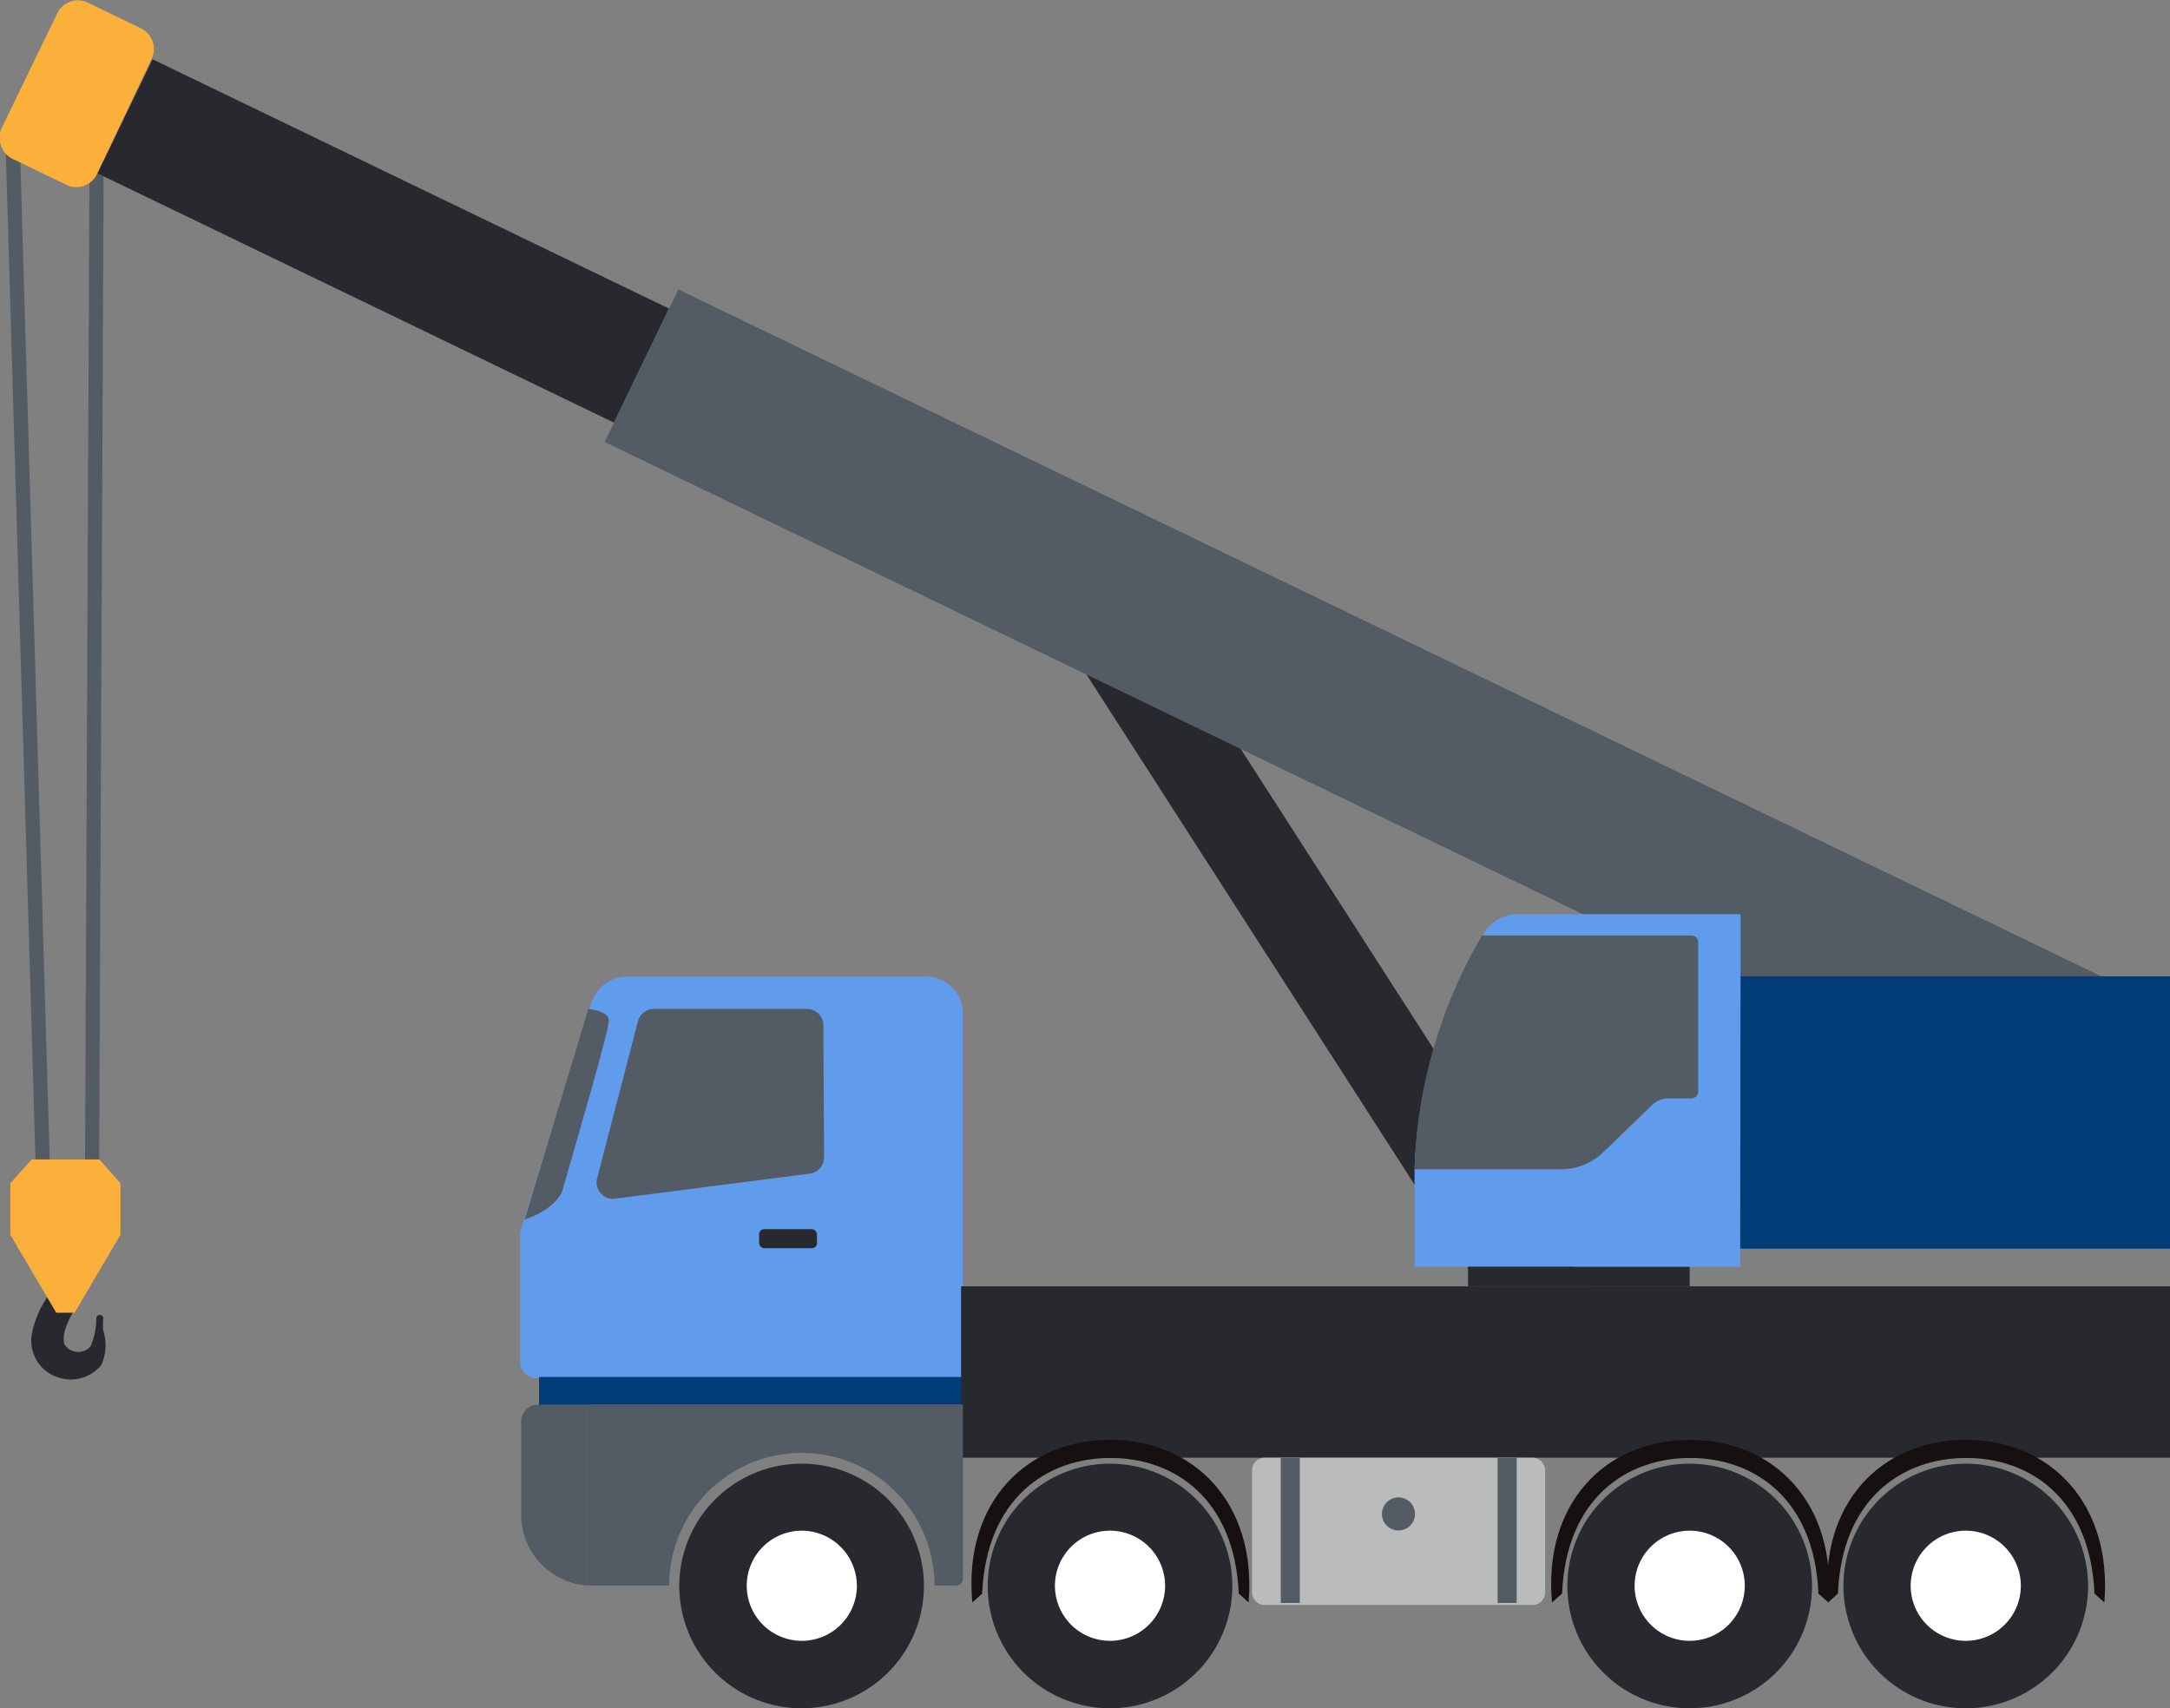 <svg id="Layer_1" data-name="Layer 1" xmlns="http://www.w3.org/2000/svg" viewBox="0 0 94.56 74.44"><rect x="0" y="0" width="94.56" height="74.44" fill="#808080" stroke="none"/><defs><style>.cls-1{fill:#619cec;}.cls-2{fill:#535b65;}.cls-3{fill:#003c78;}.cls-4{fill:#28292e;}.cls-5{fill:#fff;}.cls-6{fill:#161010;}.cls-7{fill:#b9bcba;}.cls-8{fill:#fbb03b;}</style></defs><path class="cls-1" d="M259.16,176.22a1.62,1.62,0,0,0-1.49,1c-.05.13-.11.27-.16.42l-3,9.7V193a.72.72,0,0,0,.72.72H273.8V177.83a1.61,1.61,0,0,0-1.61-1.61Z" transform="translate(-231.84 -133.66)"/><path class="cls-2" d="M255.27,194.88a.72.72,0,0,0-.72.72v4.07a3.1,3.1,0,0,0,2.89,3.09v-7.88Z" transform="translate(-231.84 -133.66)"/><rect class="cls-3" x="23.49" y="60.01" width="18.48" height="1.21"/><path class="cls-2" d="M254.7,186.81s1.42-.44,1.67-1.34c.35-1.27,2.06-7,2-7.38s-.89-.46-.89-.46Z" transform="translate(-231.84 -133.66)"/><rect class="cls-4" x="41.88" y="56.06" width="52.68" height="7.47"/><path class="cls-2" d="M267.75,184.09a.72.72,0,0,1-.63.72l-8.47,1.09a.71.71,0,0,1-.63-.23.72.72,0,0,1-.16-.66l1.78-6.84a.72.72,0,0,1,.7-.54H267a.72.72,0,0,1,.72.72Z" transform="translate(-231.84 -133.66)"/><path class="cls-2" d="M257.44,194.88v7.88H261a5.78,5.78,0,0,1,11.56,0h.95a.29.29,0,0,0,.29-.29v-7.6Z" transform="translate(-231.84 -133.66)"/><path class="cls-4" d="M272.1,202.77a5.33,5.33,0,1,1-5.32-5.32A5.32,5.32,0,0,1,272.1,202.77Z" transform="translate(-231.84 -133.66)"/><polygon class="cls-4" points="42.73 22.22 47.37 22.22 69.12 56.06 64.49 56.06 42.73 22.22"/><path class="cls-5" d="M269.18,202.77a2.4,2.4,0,1,1-2.4-2.4A2.41,2.41,0,0,1,269.18,202.77Z" transform="translate(-231.84 -133.66)"/><path class="cls-4" d="M310.8,202.77a5.33,5.33,0,1,1-5.33-5.32A5.33,5.33,0,0,1,310.8,202.77Z" transform="translate(-231.84 -133.66)"/><path class="cls-5" d="M307.87,202.77a2.4,2.4,0,1,1-2.4-2.4A2.4,2.4,0,0,1,307.87,202.77Z" transform="translate(-231.84 -133.66)"/><path class="cls-6" d="M305.47,196.41c-3.68,0-6.39,2.78-6,7.09l.44-.39c.17-4.14,2.8-5.91,5.58-5.91s5.42,1.77,5.59,5.91l.44.39C311.87,199.19,309.16,196.41,305.47,196.41Z" transform="translate(-231.84 -133.66)"/><path class="cls-4" d="M285.54,202.77a5.33,5.33,0,1,1-5.33-5.32A5.33,5.33,0,0,1,285.54,202.77Z" transform="translate(-231.84 -133.66)"/><path class="cls-5" d="M282.61,202.77a2.4,2.4,0,1,1-2.4-2.4A2.4,2.4,0,0,1,282.61,202.77Z" transform="translate(-231.84 -133.66)"/><path class="cls-6" d="M280.21,196.41c-3.68,0-6.4,2.78-6,7.09l.43-.39c.18-4.14,2.81-5.91,5.59-5.91s5.41,1.77,5.59,5.91l.43.39C286.61,199.19,283.89,196.41,280.21,196.41Z" transform="translate(-231.84 -133.66)"/><polygon class="cls-2" points="4.31 52.68 1.61 52.68 1.6 52.38 0.24 6.16 0.86 6.14 2.21 52.06 3.7 52.06 3.9 6.84 4.52 6.84 4.31 52.68"/><path class="cls-4" d="M322.83,202.77a5.33,5.33,0,1,1-5.33-5.32A5.33,5.33,0,0,1,322.83,202.77Z" transform="translate(-231.84 -133.66)"/><path class="cls-5" d="M319.9,202.77a2.4,2.4,0,1,1-2.4-2.4A2.4,2.4,0,0,1,319.9,202.77Z" transform="translate(-231.84 -133.66)"/><path class="cls-6" d="M317.5,196.41c-3.68,0-6.4,2.78-6,7.09l.43-.39c.17-4.14,2.81-5.91,5.59-5.91s5.41,1.77,5.59,5.91l.43.39C323.89,199.19,321.18,196.41,317.5,196.41Z" transform="translate(-231.84 -133.66)"/><rect class="cls-4" x="33.08" y="53.57" width="2.52" height="0.83" rx="0.22"/><path class="cls-7" d="M55.12,63.53H66.78a.55.55,0,0,1,.55.55V69.4a.55.55,0,0,1-.55.55H55.12a.56.56,0,0,1-.56-.56V64.09A.55.55,0,0,1,55.12,63.53Z"/><rect class="cls-2" x="55.81" y="63.53" width="0.83" height="6.33"/><rect class="cls-2" x="297.09" y="197.19" width="0.83" height="6.33" transform="translate(363.18 267.05) rotate(180)"/><path class="cls-2" d="M293.5,199.64a.72.72,0,1,1-.71-.72A.72.72,0,0,1,293.5,199.64Z" transform="translate(-231.84 -133.66)"/><rect class="cls-2" x="256.35" y="160.93" width="69.05" height="7.38" transform="translate(-131.33 -243.76) rotate(25.77)"/><rect class="cls-4" x="236.03" y="141.41" width="24.99" height="5.52" transform="translate(-144.43 -227.38) rotate(25.77)"/><path class="cls-8" d="M236.05,141.28a1,1,0,0,1-1.29.45l-2.38-1.15a1,1,0,0,1-.49-.55,1,1,0,0,1,0-.74l2.46-5.08a1,1,0,0,1,1.29-.45l2.37,1.15a1,1,0,0,1,.45,1.29Z" transform="translate(-231.84 -133.66)"/><rect class="cls-3" x="75.3" y="42.55" width="19.26" height="11.87"/><path class="cls-1" d="M307.67,188.87H293.48v-4.19a21.54,21.54,0,0,1,3-10.31,1.73,1.73,0,0,1,1.5-.87h9.71Z" transform="translate(-231.84 -133.66)"/><rect class="cls-4" x="63.97" y="55.21" width="9.66" height="0.85"/><path class="cls-2" d="M296.42,174.43a21.49,21.49,0,0,0-2.94,10.19h6.38a2.65,2.65,0,0,0,1.85-.75l2.12-2.05a1,1,0,0,1,.71-.29h1a.3.3,0,0,0,.3-.31v-6.49a.29.29,0,0,0-.3-.3Z" transform="translate(-231.84 -133.66)"/><path class="cls-4" d="M234.11,189.91a4.28,4.28,0,0,0-.89,1.94,1.67,1.67,0,0,0,1.1,1.82,1.71,1.71,0,0,0,1.94-.53,2.11,2.11,0,0,0,.08-1.49,2.74,2.74,0,0,1,0-.55c0-.16-.28-.2-.3,0a3.24,3.24,0,0,1-.25,1.23.71.71,0,0,1-1.14-.08c-.18-.52.38-1.41.38-1.41Z" transform="translate(-231.84 -133.66)"/><polygon class="cls-8" points="4.33 50.53 2.85 50.53 1.38 50.53 0.45 51.57 0.45 53.81 2.45 57.21 2.85 57.21 3.25 57.21 5.25 53.81 5.25 51.57 4.33 50.53"/></svg>